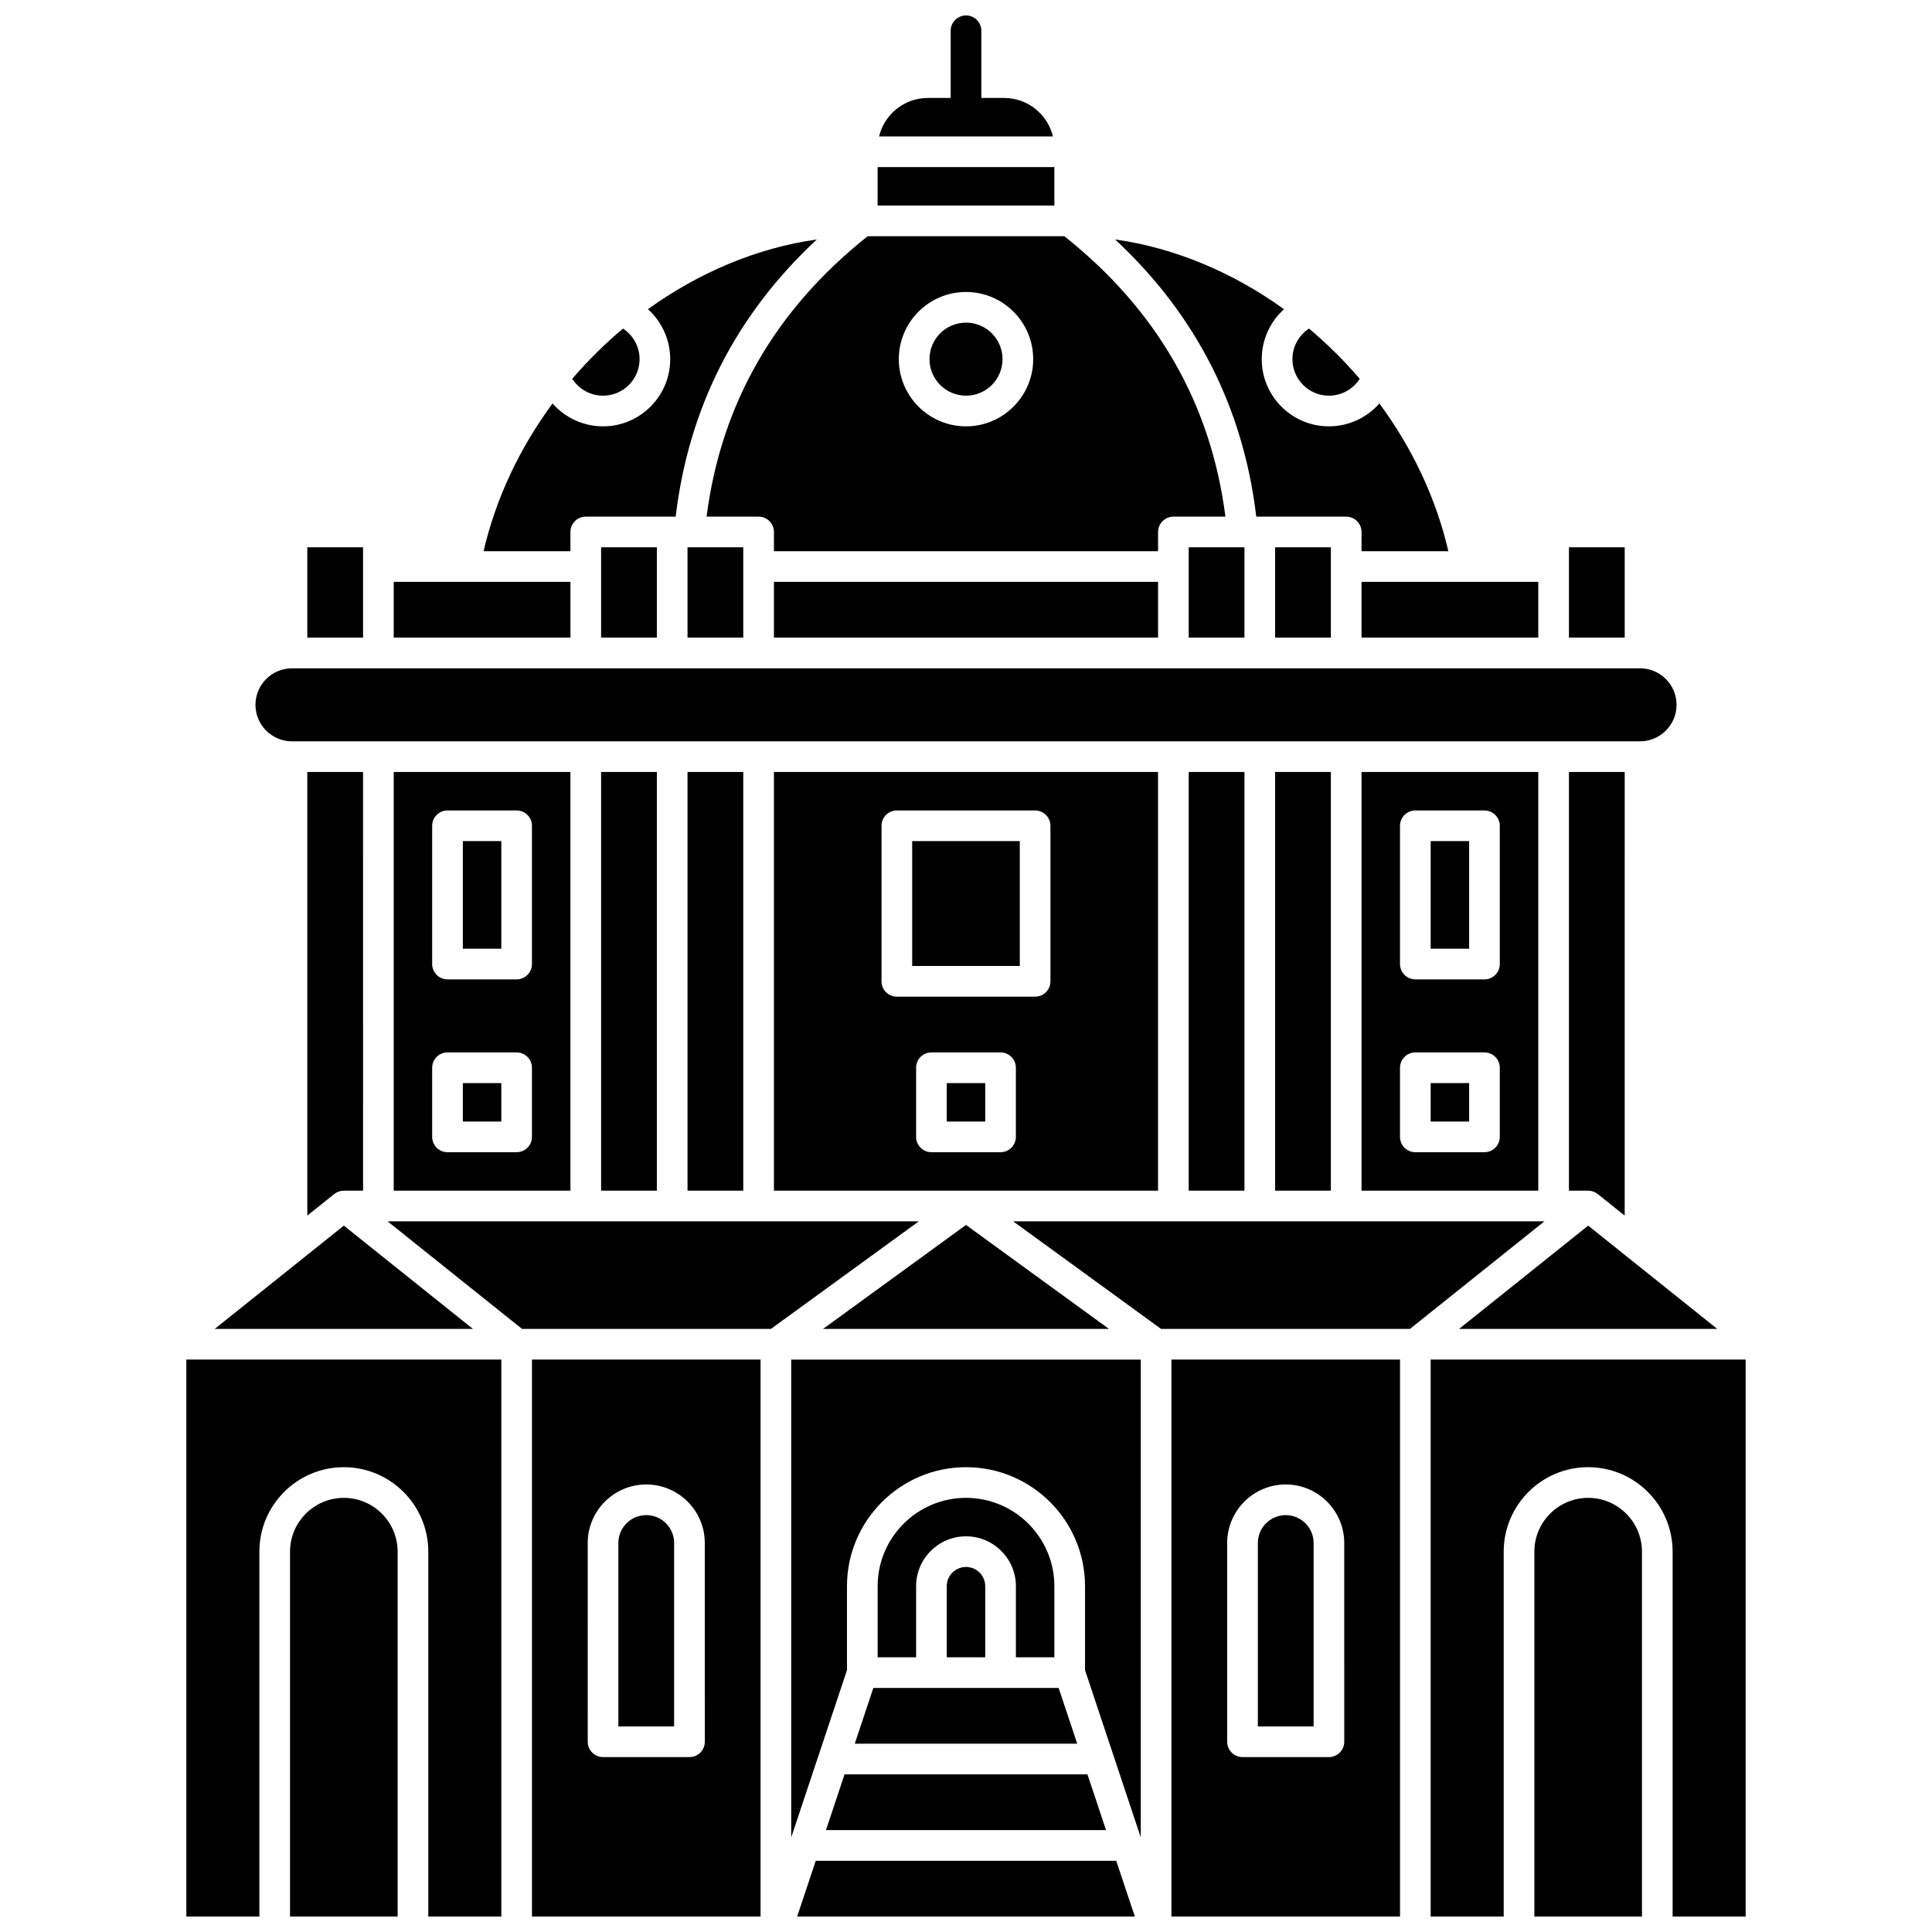 <?xml version="1.0" encoding="UTF-8"?>
<!-- Uploaded to: ICON Repo, www.iconrepo.com, Generator: ICON Repo Mixer Tools -->
<svg width="800px" height="800px" version="1.1" viewBox="144 144 512 512" xmlns="http://www.w3.org/2000/svg">
 <defs>
  <clipPath id="h">
   <path d="m376 148.09h48v32.906h-48z"/>
  </clipPath>
  <clipPath id="g">
   <path d="m355 637h90v14.902h-90z"/>
  </clipPath>
  <clipPath id="f">
   <path d="m523 504h84v147.9h-84z"/>
  </clipPath>
  <clipPath id="e">
   <path d="m550 540h30v111.9h-30z"/>
  </clipPath>
  <clipPath id="d">
   <path d="m454 504h62v147.9h-62z"/>
  </clipPath>
  <clipPath id="c">
   <path d="m193 504h84v147.9h-84z"/>
  </clipPath>
  <clipPath id="b">
   <path d="m284 504h62v147.9h-62z"/>
  </clipPath>
  <clipPath id="a">
   <path d="m220 540h30v111.9h-30z"/>
  </clipPath>
 </defs>
 <path d="m476.93 280.92h23.828c2.242 0 4.062 1.82 4.062 4.062v5.098h23.012c-3.289-14.195-9.684-27.508-18.277-39.156-3.316 3.769-8.156 6.062-13.379 6.062-9.816 0-17.805-7.988-17.805-17.805 0-5.144 2.231-9.926 5.906-13.242-13.438-9.672-28.824-16.238-44.758-18.48 21.418 19.93 33.977 44.574 37.41 73.461z"/>
 <path d="m551.66 459.54v-110.96h-46.836v110.96zm-36.645-96.699c0-2.242 1.82-4.062 4.062-4.062h18.32c2.242 0 4.062 1.82 4.062 4.062v36.641c0 2.242-1.82 4.062-4.062 4.062h-18.32c-2.242 0-4.062-1.82-4.062-4.062zm0 64.121c0-2.242 1.82-4.062 4.062-4.062h18.32c2.242 0 4.062 1.82 4.062 4.062v18.32c0 2.242-1.82 4.062-4.062 4.062h-18.32c-2.242 0-4.062-1.82-4.062-4.062z"/>
 <path d="m504.82 298.2h46.836v14.773h-46.836z"/>
 <path d="m523.14 431.03h10.195v10.195h-10.195z"/>
 <path d="m523.14 366.9h10.195v28.516h-10.195z"/>
 <path d="m385.74 366.9h28.516v33.094h-28.516z"/>
 <path d="m559.79 289.04h14.773v23.934h-14.773z"/>
 <path d="m459.02 348.58h14.773v110.96h-14.773z"/>
 <path d="m450.89 459.54v-110.96h-101.79v110.96zm-37.672-14.258c0 2.242-1.82 4.062-4.062 4.062h-18.32c-2.242 0-4.062-1.82-4.062-4.062v-18.32c0-2.242 1.82-4.062 4.062-4.062h18.32c2.242 0 4.062 1.82 4.062 4.062zm-35.605-82.441c0-2.242 1.82-4.062 4.062-4.062h36.641c2.242 0 4.062 1.82 4.062 4.062v41.223c0 2.242-1.82 4.062-4.062 4.062h-36.641c-2.242 0-4.062-1.82-4.062-4.062z"/>
 <path d="m394.9 431.03h10.195v10.195h-10.195z"/>
 <path d="m496.18 248.86c3.352 0 6.414-1.734 8.164-4.477-4.121-4.805-8.629-9.266-13.449-13.309-2.691 1.762-4.391 4.797-4.391 8.109 0 5.336 4.34 9.676 9.676 9.676z"/>
 <g clip-path="url(#h)">
  <path d="m410.12 169.96h-6.055v-17.805c0-2.242-1.82-4.062-4.062-4.062s-4.062 1.82-4.062 4.062v17.805h-6.055c-6.262 0-11.516 4.356-12.918 10.195h46.074c-1.41-5.84-6.66-10.195-12.922-10.195z"/>
 </g>
 <path d="m376.58 188.28h46.836v10.191h-46.836z"/>
 <path d="m349.1 298.2h101.8v14.773h-101.8z"/>
 <path d="m345.04 280.92c2.242 0 4.062 1.82 4.062 4.062v5.098h101.8v-5.098c0-2.242 1.82-4.062 4.062-4.062h13.781c-3.793-29.855-18.137-54.832-42.684-74.316h-52.121c-24.547 19.484-38.887 44.465-42.684 74.316zm54.961-59.543c9.816 0 17.805 7.988 17.805 17.805 0 9.816-7.988 17.805-17.805 17.805s-17.805-7.988-17.805-17.805c0-9.816 7.984-17.805 17.805-17.805z"/>
 <path d="m459.02 289.04h14.773v23.934h-14.773z"/>
 <path d="m481.92 289.04h14.773v23.934h-14.773z"/>
 <path d="m409.68 239.18c0 5.344-4.332 9.676-9.676 9.676-5.348 0-9.68-4.332-9.68-9.676s4.332-9.68 9.68-9.68c5.344 0 9.676 4.336 9.676 9.68"/>
 <path d="m326.2 348.58h14.773v110.96h-14.773z"/>
 <path d="m303.3 289.04h14.773v23.934h-14.773z"/>
 <path d="m326.2 289.04h14.773v23.934h-14.773z"/>
 <path d="m225.44 289.04h14.773v23.934h-14.773z"/>
 <path d="m221.38 340.46h357.25c5.336 0 9.676-4.34 9.676-9.676s-4.34-9.676-9.676-9.676h-357.25c-5.336 0-9.676 4.34-9.676 9.676s4.34 9.676 9.676 9.676z"/>
 <path d="m248.34 298.2h46.836v14.773h-46.836z"/>
 <path d="m303.82 248.86c5.336 0 9.676-4.34 9.676-9.676 0-3.312-1.699-6.348-4.391-8.109-4.824 4.043-9.328 8.5-13.449 13.309 1.75 2.742 4.812 4.477 8.164 4.477z"/>
 <path d="m295.17 284.98c0-2.242 1.82-4.062 4.062-4.062h23.828c3.434-28.883 15.992-53.531 37.406-73.457-15.934 2.242-31.32 8.809-44.758 18.48 3.676 3.312 5.906 8.094 5.906 13.242 0 9.816-7.988 17.805-17.805 17.805-5.223 0-10.062-2.293-13.379-6.062-8.594 11.648-14.988 24.961-18.277 39.156h23.012z"/>
 <path d="m481.92 348.58h14.773v110.96h-14.773z"/>
 <path d="m370.52 606.1h58.957l-4.926-14.773h-49.105z"/>
 <path d="m353.68 630.93 14.777-44.324v-22.242c0-17.395 14.148-31.543 31.543-31.543s31.543 14.148 31.543 31.543v22.242l14.773 44.324v-126.62h-92.637z"/>
 <path d="m394.9 564.36v18.836h10.195v-18.836c0-2.812-2.285-5.098-5.098-5.098s-5.098 2.289-5.098 5.098z"/>
 <path d="m362.89 629h74.223l-4.926-14.777h-64.371z"/>
 <g clip-path="url(#g)">
  <path d="m360.18 637.13-4.926 14.773h89.488l-4.926-14.773z"/>
 </g>
 <path d="m423.42 583.2v-18.836c0-12.914-10.504-23.418-23.418-23.418s-23.418 10.504-23.418 23.418v18.836h10.195v-18.836c0-7.293 5.934-13.223 13.223-13.223 7.293 0 13.223 5.934 13.223 13.223v18.836z"/>
 <path d="m437.89 496.18-37.887-27.555-37.887 27.555z"/>
 <g clip-path="url(#f)">
  <path d="m523.14 504.3v147.6h19.355v-96.699c0-12.34 10.039-22.383 22.383-22.383s22.383 10.043 22.383 22.383v96.699h19.355v-147.6z"/>
 </g>
 <g clip-path="url(#e)">
  <path d="m564.88 540.95c-7.863 0-14.258 6.394-14.258 14.258v96.695h28.516v-96.699c0-7.859-6.398-14.254-14.258-14.254z"/>
 </g>
 <g clip-path="url(#d)">
  <path d="m454.44 651.9h60.578v-147.6h-60.574zm14.773-98.988c0-8.555 6.957-15.512 15.512-15.512 8.555 0 15.512 6.961 15.512 15.512l0.004 52.672c0 2.242-1.82 4.062-4.062 4.062h-22.898c-2.242 0-4.062-1.82-4.062-4.062z"/>
 </g>
 <path d="m492.12 552.91c0-4.074-3.312-7.387-7.387-7.387s-7.387 3.312-7.387 7.387v48.609h14.773z"/>
 <path d="m412.49 467.66 39.207 28.516h65.957l35.645-28.516z"/>
 <path d="m599.1 496.18-34.215-27.375-34.219 27.375z"/>
 <path d="m303.3 348.58h14.773v110.96h-14.773z"/>
 <path d="m295.17 459.54v-110.96h-46.832v110.96zm-36.641-96.699c0-2.242 1.82-4.062 4.062-4.062h18.32c2.242 0 4.062 1.82 4.062 4.062v36.641c0 2.242-1.82 4.062-4.062 4.062h-18.32c-2.242 0-4.062-1.82-4.062-4.062zm0 64.121c0-2.242 1.82-4.062 4.062-4.062h18.32c2.242 0 4.062 1.82 4.062 4.062v18.32c0 2.242-1.82 4.062-4.062 4.062h-18.32c-2.242 0-4.062-1.82-4.062-4.062z"/>
 <path d="m266.66 431.03h10.195v10.195h-10.195z"/>
 <path d="m232.58 460.43c0.719-0.574 1.617-0.891 2.539-0.891h5.098l-0.004-110.96h-14.773v117.56z"/>
 <path d="m266.66 366.9h10.195v28.516h-10.195z"/>
 <path d="m567.42 460.43 7.137 5.711 0.004-117.56h-14.773v110.96h5.098c0.922 0 1.816 0.316 2.535 0.891z"/>
 <path d="m235.12 468.8-34.219 27.375h68.434z"/>
 <path d="m246.7 467.66 35.645 28.516h65.957l39.207-28.516z"/>
 <g clip-path="url(#c)">
  <path d="m193.38 651.9h19.355v-96.699c0-12.34 10.043-22.383 22.383-22.383 12.344 0 22.383 10.043 22.383 22.383v96.699h19.355v-147.6h-83.477z"/>
 </g>
 <g clip-path="url(#b)">
  <path d="m284.98 651.9h60.574v-147.6h-60.574zm14.773-98.988c0-8.555 6.961-15.512 15.512-15.512 8.555 0 15.512 6.961 15.512 15.512l0.004 52.672c0 2.242-1.82 4.062-4.062 4.062h-22.898c-2.242 0-4.062-1.82-4.062-4.062z"/>
 </g>
 <path d="m322.65 552.91c0-4.074-3.312-7.387-7.387-7.387s-7.387 3.312-7.387 7.387v48.609h14.773z"/>
 <g clip-path="url(#a)">
  <path d="m235.12 540.95c-7.863 0-14.258 6.394-14.258 14.258v96.695h28.516v-96.699c-0.004-7.859-6.398-14.254-14.258-14.254z"/>
 </g>
</svg>